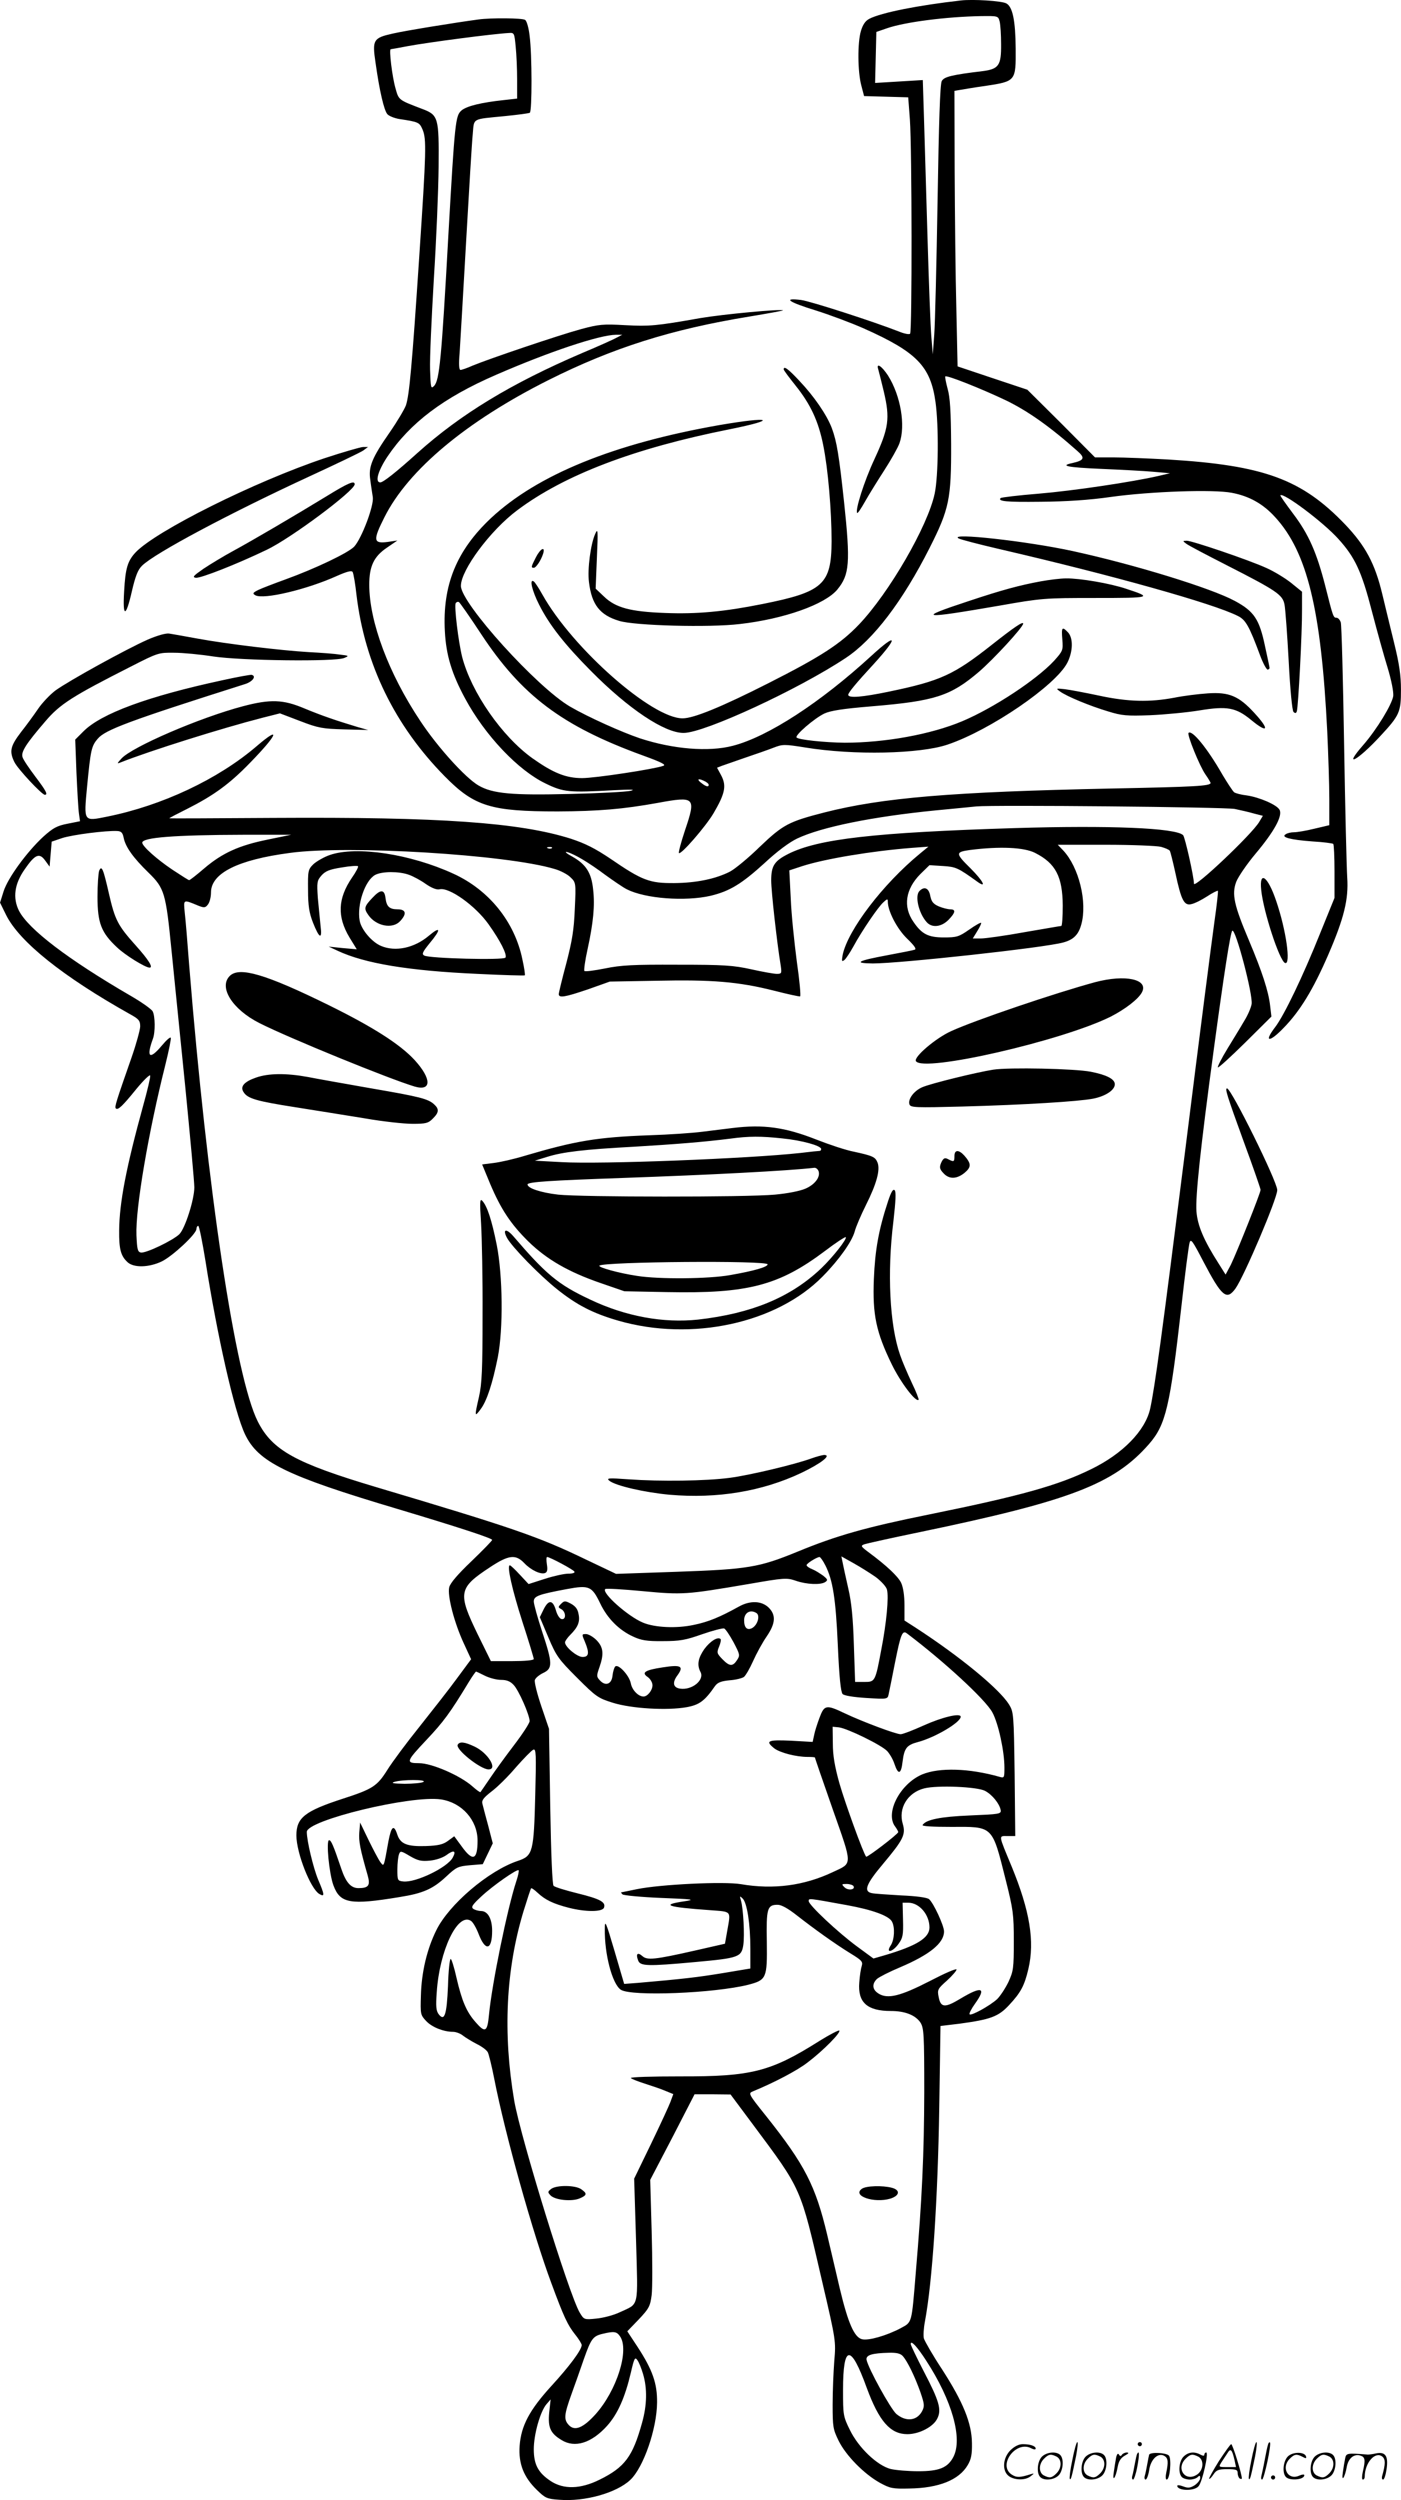 <svg version="1.0" xmlns="http://www.w3.org/2000/svg"
  viewBox="0 0 672.744 1200.509"
 preserveAspectRatio="xMidYMid meet">
<g transform="translate(0.317,1200.636) scale(0.1,-0.1)"
fill="#000000" stroke="none">
<path d="M4610 12004 c-203 -23 -381 -58 -439 -88 -19 -10 -31 -28 -40 -58
-17 -55 -16 -198 2 -263 l13 -50 106 -3 106 -3 8 -107 c10 -140 11 -1018 1
-1028 -4 -5 -29 0 -55 11 -126 49 -423 145 -469 151 -90 11 -60 -10 70 -50 67
-21 171 -60 230 -86 256 -114 322 -182 346 -354 16 -113 14 -357 -4 -440 -33
-156 -219 -477 -364 -629 -89 -93 -183 -154 -436 -282 -221 -112 -357 -168
-410 -168 -147 -1 -530 337 -674 595 -18 32 -36 60 -42 63 -21 13 -7 -46 26
-111 49 -98 123 -192 250 -320 180 -182 354 -298 445 -297 99 0 551 209 778
360 133 88 273 272 403 529 94 186 104 235 103 499 -1 157 -5 224 -17 265 -8
30 -13 57 -11 59 7 7 171 -58 291 -115 103 -50 208 -123 343 -243 38 -33 34
-45 -23 -58 -63 -13 -27 -21 136 -28 94 -4 208 -10 252 -14 l80 -7 -55 -13
c-127 -29 -407 -71 -574 -85 -98 -8 -181 -18 -184 -21 -16 -16 27 -20 191 -18
123 1 233 8 337 23 194 27 495 37 582 20 84 -16 150 -53 208 -117 154 -168
221 -444 250 -1028 5 -110 10 -257 10 -326 l0 -125 -72 -17 c-40 -10 -84 -17
-98 -17 -14 0 -32 -4 -40 -10 -23 -14 22 -26 129 -34 52 -3 97 -9 100 -12 3
-3 6 -62 6 -132 l0 -127 -69 -170 c-82 -205 -173 -395 -217 -452 -55 -72 -27
-74 42 -2 79 81 142 185 214 351 76 176 98 266 91 371 -3 45 -10 334 -15 642
-5 308 -12 570 -16 583 -4 12 -13 22 -20 22 -16 0 -17 4 -55 155 -41 159 -79
246 -154 345 -35 47 -63 86 -61 88 14 15 206 -129 278 -209 80 -88 112 -156
161 -346 24 -92 58 -215 76 -273 19 -63 29 -117 27 -136 -7 -42 -79 -160 -144
-235 -100 -114 -29 -77 82 43 93 100 99 115 99 223 0 68 -8 124 -33 225 -18
74 -44 180 -57 235 -35 146 -81 231 -178 333 -209 218 -390 284 -851 312 -93
5 -210 10 -260 10 l-90 0 -162 163 -163 162 -168 56 -167 56 -6 279 c-4 153
-7 451 -8 661 l-1 383 23 4 c12 2 69 12 127 20 145 22 145 23 144 179 -1 136
-15 201 -45 217 -21 12 -161 21 -219 14z m187 -101 c4 -16 7 -65 7 -109 1
-101 -11 -119 -87 -129 -149 -18 -187 -27 -198 -48 -8 -14 -14 -199 -20 -571
-5 -303 -12 -594 -16 -646 l-7 -95 -7 85 c-4 47 -12 256 -18 465 -6 209 -14
467 -17 574 l-6 193 -114 -7 -115 -7 3 123 3 122 52 18 c88 30 285 55 450 58
82 1 83 1 90 -26z M2295 11913 c-118 -16 -352 -54 -413 -68 -93 -21 -98 -30
-82 -139 19 -136 41 -230 57 -248 8 -9 34 -19 56 -23 94 -14 98 -16 113 -51
19 -46 18 -100 -16 -610 -35 -530 -48 -667 -64 -714 -7 -19 -42 -78 -78 -130
-85 -122 -103 -166 -93 -228 3 -26 9 -63 12 -83 6 -41 -53 -197 -89 -237 -28
-30 -185 -105 -328 -157 -58 -21 -118 -44 -134 -52 -26 -13 -27 -17 -13 -25
39 -22 249 28 392 93 48 21 70 27 75 19 4 -6 13 -57 19 -113 40 -331 184 -626
425 -870 141 -143 220 -167 541 -167 196 1 314 11 480 41 180 33 185 28 131
-132 -19 -57 -32 -106 -29 -109 10 -9 128 127 166 191 55 94 63 131 38 180
l-21 39 23 9 c12 4 63 22 112 39 50 17 111 38 136 48 44 17 52 17 153 1 231
-38 551 -31 683 14 205 69 519 284 575 393 27 53 29 117 4 145 -29 31 -33 26
-28 -33 4 -52 3 -55 -39 -102 -84 -91 -290 -227 -442 -291 -150 -63 -370 -103
-564 -103 -96 1 -221 14 -231 25 -10 10 85 92 133 115 30 14 87 23 230 35 302
25 377 50 512 165 71 61 213 215 213 232 0 12 -43 -17 -147 -99 -186 -147
-248 -176 -499 -228 -125 -26 -194 -32 -194 -15 0 10 33 51 128 154 114 126
106 146 -15 35 -247 -227 -500 -391 -668 -434 -116 -30 -286 -16 -445 36 -89
30 -251 103 -335 152 -159 92 -525 497 -525 580 0 76 141 266 269 362 227 171
564 299 1021 390 239 48 199 63 -50 20 -506 -89 -872 -238 -1095 -446 -166
-156 -234 -322 -222 -544 6 -115 33 -204 98 -324 95 -176 254 -344 386 -407
86 -42 114 -44 328 -32 81 4 107 4 80 -3 -22 -5 -152 -12 -290 -15 -279 -7
-373 1 -441 41 -63 37 -196 184 -278 308 -153 229 -246 478 -246 656 0 88 22
135 84 177 l51 35 -47 -7 c-69 -9 -71 8 -15 119 114 227 393 460 787 658 311
156 591 244 963 305 92 15 166 29 164 30 -8 8 -291 -19 -397 -37 -214 -38
-244 -40 -362 -34 -106 6 -125 4 -211 -19 -107 -29 -446 -144 -520 -175 -27
-12 -53 -21 -59 -21 -7 0 -9 27 -4 83 3 45 17 285 31 532 14 248 28 480 32
518 7 78 -7 70 156 86 60 6 113 13 118 16 11 8 11 278 -1 369 -4 38 -14 73
-22 77 -13 9 -165 10 -223 2z m178 -130 c4 -38 7 -109 7 -159 l0 -91 -62 -7
c-112 -12 -180 -29 -205 -50 -29 -25 -32 -51 -63 -596 -33 -598 -43 -701 -69
-727 -15 -15 -16 -10 -19 78 -2 52 7 247 18 434 12 187 22 430 23 540 2 237
-1 249 -78 278 -115 44 -113 42 -129 99 -16 56 -32 188 -23 188 3 0 40 7 83
15 97 18 408 59 485 63 25 2 26 -1 32 -65z m487 -1397 c-14 -8 -89 -42 -168
-75 -341 -146 -584 -294 -791 -480 -102 -92 -164 -141 -178 -141 -27 0 -11 55
33 122 110 164 270 285 524 395 255 111 495 191 575 192 l30 0 -25 -13z m-653
-1424 c195 -296 389 -442 776 -583 91 -33 114 -45 99 -50 -44 -16 -328 -59
-390 -59 -78 0 -139 25 -238 95 -147 105 -294 317 -338 487 -18 72 -39 245
-31 258 4 6 11 8 16 5 5 -4 53 -72 106 -153z m1093 -724 c0 -12 -12 -9 -32 6
-26 19 -22 27 7 14 14 -6 25 -15 25 -20z M4214 10233 c3 -10 15 -58 27 -108
30 -128 24 -174 -45 -323 -50 -107 -94 -247 -83 -259 3 -2 19 22 37 54 18 32
60 100 93 151 33 51 66 110 73 130 30 85 6 228 -55 325 -30 46 -58 64 -47 30z
M3760 10233 c0 -5 26 -39 57 -78 72 -90 110 -171 133 -287 23 -114 40 -312 40
-461 -1 -207 -41 -243 -332 -301 -184 -37 -315 -49 -467 -43 -167 6 -238 25
-294 79 l-40 38 6 147 c6 134 5 145 -8 116 -22 -49 -38 -169 -30 -232 13 -108
52 -158 145 -186 74 -23 433 -33 580 -15 211 24 409 94 468 166 58 71 63 127
32 419 -24 223 -35 292 -59 356 -24 63 -84 151 -155 226 -54 58 -76 74 -76 56z
M1555 9806 c-337 -113 -809 -349 -907 -452 -39 -42 -49 -77 -55 -186 -8 -128
8 -129 37 -1 17 73 29 104 49 123 59 59 421 252 802 428 130 60 247 116 260
125 l23 17 -24 0 c-14 -1 -97 -25 -185 -54z M1564 9623 c-154 -94 -355 -212
-449 -263 -44 -24 -107 -62 -140 -84 -49 -34 -56 -41 -38 -44 23 -3 194 64
340 134 116 55 423 284 423 315 0 20 -32 6 -136 -58z M4600 9421 c8 -5 96 -28
195 -51 540 -125 1029 -262 1145 -321 38 -18 55 -48 107 -188 15 -41 33 -73
38 -70 6 2 9 6 8 9 0 3 -10 50 -22 105 -27 128 -52 166 -145 216 -113 61 -479
174 -777 239 -220 48 -600 90 -549 61z M5694 9395 c10 -8 96 -53 190 -101 243
-124 272 -143 281 -191 4 -21 13 -143 20 -271 7 -140 17 -238 23 -244 8 -8 13
-7 16 3 7 19 26 384 25 489 l0 85 -53 43 c-29 23 -82 55 -118 71 -83 38 -357
131 -383 131 -20 -1 -20 -1 -1 -15z M2570 9330 c-23 -45 -24 -50 -10 -50 11 0
35 36 45 68 11 37 -13 25 -35 -18z M4995 9215 c-102 -19 -182 -40 -350 -96
-252 -83 -226 -86 150 -21 204 36 217 37 462 37 270 0 276 2 148 44 -77 26
-223 51 -289 50 -28 0 -82 -7 -121 -14z M706 8935 c-102 -45 -383 -200 -444
-245 -26 -20 -63 -59 -82 -87 -19 -28 -56 -79 -83 -113 -51 -67 -56 -92 -31
-143 16 -33 132 -157 146 -157 16 0 7 18 -46 88 -30 40 -58 81 -61 93 -8 25
17 64 109 171 71 84 132 122 412 264 129 66 133 67 207 66 41 0 126 -8 189
-18 133 -20 585 -26 628 -7 24 10 23 11 -20 16 -25 4 -92 9 -150 12 -134 8
-393 39 -535 65 -60 11 -121 22 -135 24 -15 3 -58 -9 -104 -29z M1065 8740
c-357 -77 -584 -160 -669 -247 l-38 -38 6 -160 c4 -88 9 -176 12 -196 l5 -36
-60 -12 c-51 -10 -69 -20 -116 -62 -79 -73 -171 -199 -191 -263 l-17 -54 29
-59 c64 -129 273 -296 596 -477 42 -23 48 -31 48 -59 -1 -18 -19 -84 -41 -147
-74 -212 -83 -239 -76 -246 10 -10 32 11 100 95 34 41 63 69 65 63 2 -7 -13
-70 -33 -142 -82 -298 -115 -468 -116 -602 -1 -91 8 -123 41 -153 30 -27 102
-25 163 4 52 25 167 132 167 156 0 8 4 15 9 15 4 0 20 -78 35 -172 57 -361
138 -720 189 -828 63 -134 197 -200 735 -360 297 -89 452 -140 452 -148 0 -4
-45 -50 -99 -102 -66 -63 -102 -105 -107 -125 -10 -40 24 -171 70 -270 l35
-76 -68 -92 c-37 -51 -119 -155 -180 -232 -62 -77 -131 -170 -154 -207 -49
-78 -70 -92 -212 -138 -185 -60 -225 -92 -225 -177 0 -83 67 -255 110 -281 27
-16 26 -5 -6 70 -23 56 -54 185 -54 228 0 56 500 177 644 156 101 -15 176
-100 176 -198 0 -93 -23 -102 -76 -28 l-36 49 -30 -22 c-23 -17 -46 -23 -106
-25 -90 -3 -122 10 -137 54 -17 52 -29 42 -43 -31 -23 -128 -21 -123 -39 -100
-8 11 -33 58 -56 105 l-41 85 -4 -48 c-3 -43 4 -79 40 -205 14 -49 5 -62 -44
-62 -36 0 -60 27 -82 92 -39 115 -49 138 -59 138 -15 0 0 -161 21 -217 32 -87
81 -95 317 -56 114 18 161 39 226 100 47 44 56 48 113 53 l61 5 24 50 24 50
-22 85 c-13 47 -25 94 -28 106 -4 16 7 29 44 58 27 20 80 72 117 116 38 43 76
82 84 85 13 5 14 -21 9 -217 -7 -275 -11 -293 -83 -317 -141 -47 -331 -209
-392 -333 -45 -91 -71 -201 -74 -312 -3 -92 -2 -95 25 -124 28 -30 84 -52 129
-52 14 0 36 -8 49 -19 13 -10 43 -28 66 -40 23 -11 47 -29 52 -39 5 -9 19 -66
31 -127 52 -267 186 -745 274 -981 60 -163 79 -203 115 -248 17 -21 31 -44 31
-50 0 -23 -58 -101 -145 -196 -106 -116 -146 -192 -153 -288 -6 -85 19 -150
83 -212 40 -39 48 -43 108 -47 122 -10 274 33 340 95 64 60 128 246 129 372 1
92 -22 157 -93 266 l-50 76 55 57 c49 52 55 63 62 117 4 32 4 170 0 306 l-7
247 107 205 106 206 86 0 87 -1 105 -141 c239 -321 229 -300 335 -758 66 -283
66 -286 58 -380 -4 -52 -8 -147 -8 -210 0 -107 2 -119 29 -174 35 -71 122
-159 197 -201 49 -27 62 -30 141 -28 143 2 240 41 282 113 16 27 21 51 20 105
-1 96 -42 197 -144 355 -45 68 -83 135 -87 148 -3 13 -1 49 5 80 36 190 62
586 69 1028 l6 392 91 11 c149 20 187 34 238 89 56 60 74 93 93 174 31 133 7
279 -80 491 -65 157 -64 147 -20 147 l37 0 -3 297 c-4 290 -5 299 -27 335 -47
75 -235 230 -449 369 l-53 34 0 73 c0 47 -6 86 -16 108 -15 31 -70 83 -158
148 -36 27 -37 30 -19 37 12 4 133 31 269 59 721 150 930 230 1098 422 81 93
101 178 156 663 17 154 35 291 39 304 6 21 14 10 65 -88 90 -172 113 -191 156
-131 42 60 200 431 200 472 0 41 -221 488 -241 488 -11 0 -2 -30 82 -261 44
-119 79 -221 79 -226 0 -15 -116 -305 -143 -360 l-25 -47 -34 54 c-71 111
-101 182 -106 250 -5 74 19 301 83 775 48 356 80 564 89 572 15 15 100 -307
93 -352 -3 -17 -18 -53 -35 -80 -16 -28 -53 -88 -81 -134 -28 -46 -49 -87 -46
-90 3 -3 62 51 131 119 l126 125 -6 51 c-8 71 -38 163 -102 315 -72 170 -83
222 -61 281 10 25 51 85 92 134 90 107 132 183 116 212 -13 24 -96 60 -158 69
-26 3 -53 10 -60 15 -7 6 -32 44 -57 86 -72 126 -146 216 -162 199 -8 -8 53
-159 81 -199 14 -20 25 -39 25 -41 0 -15 -76 -19 -479 -27 -765 -16 -1097 -44
-1376 -115 -171 -44 -198 -58 -310 -165 -55 -54 -120 -107 -143 -119 -69 -35
-160 -54 -267 -55 -119 -1 -154 12 -307 117 -73 49 -120 73 -190 96 -246 78
-628 105 -1426 100 -276 -2 -502 -3 -502 -2 0 2 37 21 83 44 129 65 205 120
303 221 134 137 153 184 34 82 -185 -159 -455 -286 -719 -339 -114 -23 -112
-26 -96 144 17 177 21 195 51 230 36 43 151 86 709 263 36 12 54 38 30 44 -5
1 -68 -10 -140 -26z m4861 -618 c27 -6 69 -15 92 -22 l43 -11 -18 -30 c-36
-60 -313 -322 -313 -296 0 33 -43 224 -52 233 -34 35 -357 48 -808 34 -675
-21 -945 -52 -1088 -124 -67 -34 -82 -57 -82 -128 0 -49 27 -295 46 -410 5
-35 4 -38 -19 -38 -14 0 -69 10 -123 22 -87 19 -129 22 -354 22 -212 1 -271
-2 -348 -18 -51 -10 -96 -16 -99 -12 -3 3 3 50 15 103 28 129 36 211 27 288
-8 80 -34 121 -100 158 -28 15 -39 25 -25 22 36 -10 105 -51 185 -111 39 -28
84 -59 102 -68 89 -45 280 -59 402 -31 92 22 149 57 259 157 60 56 119 100
157 118 116 55 361 105 665 135 85 8 173 17 195 19 82 8 1192 -3 1241 -12z
m-5335 -140 c9 -43 45 -94 119 -166 77 -75 83 -98 110 -369 12 -117 41 -411
66 -655 24 -243 44 -462 44 -487 0 -57 -43 -194 -71 -224 -28 -29 -162 -94
-186 -89 -15 3 -18 15 -21 83 -5 128 57 493 139 819 16 65 28 123 26 129 -2 6
-21 -11 -42 -36 -60 -72 -77 -59 -44 31 12 32 11 109 -1 132 -6 11 -54 45
-108 76 -299 174 -488 318 -534 407 -31 62 -22 129 28 200 49 71 70 80 98 41
l21 -29 5 60 5 60 50 17 c48 16 213 37 265 34 19 -1 26 -8 31 -34z m692 -7
c-138 -28 -218 -64 -305 -138 -36 -31 -69 -57 -73 -57 -3 0 -39 23 -80 50 -76
51 -145 113 -145 130 0 25 153 37 485 38 l230 0 -112 -23z m4289 -35 c21 -6
40 -14 42 -19 3 -4 15 -52 27 -107 28 -131 42 -158 77 -149 15 3 49 20 75 37
26 17 50 29 52 27 2 -2 -5 -67 -16 -144 -11 -77 -74 -566 -139 -1087 -116
-920 -147 -1147 -170 -1255 -23 -106 -132 -218 -285 -292 -157 -77 -335 -127
-773 -216 -307 -62 -448 -102 -637 -180 -183 -75 -236 -84 -578 -96 l-292 -10
-145 69 c-228 110 -347 151 -1005 347 -389 116 -500 177 -570 315 -108 213
-243 1114 -330 2195 -8 105 -17 216 -21 249 -6 65 -9 64 64 34 30 -12 35 -11
48 6 8 11 14 36 14 57 0 92 128 157 380 190 279 38 1039 -8 1269 -77 29 -8 65
-27 78 -41 25 -24 26 -26 20 -151 -4 -101 -13 -154 -41 -262 -20 -74 -36 -141
-36 -147 0 -20 29 -15 141 23 l104 37 225 4 c265 6 394 -5 561 -47 67 -17 125
-30 128 -28 4 2 -3 77 -16 168 -12 91 -26 226 -29 301 l-7 136 64 21 c106 34
331 72 524 87 l80 6 -40 -33 c-179 -147 -348 -369 -372 -488 -5 -30 -4 -33 9
-23 8 7 27 36 43 65 39 72 118 189 144 212 18 17 21 17 21 3 0 -46 45 -132 93
-178 35 -34 46 -50 36 -53 -8 -3 -66 -14 -129 -26 -146 -27 -168 -39 -72 -40
130 0 829 76 915 101 49 13 73 38 86 86 30 107 -11 275 -87 356 l-26 27 230 0
c126 0 246 -5 266 -10z m-2925 -6 c-3 -3 -12 -4 -19 -1 -8 3 -5 6 6 6 11 1 17
-2 13 -5z m2320 -23 c99 -50 132 -114 133 -253 0 -54 -3 -98 -7 -98 -5 0 -84
-14 -178 -30 -93 -17 -187 -30 -208 -30 l-39 0 22 36 c12 19 20 37 18 39 -2 3
-28 -12 -58 -33 -49 -34 -59 -37 -121 -37 -75 0 -106 16 -146 75 -51 73 -38
157 33 229 l44 43 64 -4 c63 -4 72 -8 164 -74 49 -36 32 0 -31 63 -73 72 -73
78 -2 88 142 18 259 13 312 -14z m-2453 -3410 c32 -34 79 -56 100 -48 11 4 13
16 9 41 -3 20 -3 36 1 36 13 0 125 -60 131 -70 4 -6 -8 -10 -29 -10 -19 0 -70
-11 -113 -25 l-78 -25 -42 45 c-23 25 -44 45 -48 45 -15 0 10 -114 61 -273 30
-92 54 -172 54 -177 0 -6 -43 -10 -103 -10 l-103 0 -63 128 c-97 200 -93 223
59 323 89 59 123 63 164 20z m1446 -11 c36 -71 50 -159 60 -385 7 -155 14
-223 23 -233 8 -8 52 -15 115 -19 100 -6 101 -6 106 18 3 13 17 83 31 154 27
135 35 155 57 138 180 -136 377 -318 410 -379 29 -53 58 -187 58 -266 0 -47
-1 -50 -22 -44 -147 42 -291 46 -373 12 -106 -45 -179 -185 -130 -250 8 -11
15 -23 15 -27 0 -9 -149 -123 -154 -118 -13 14 -101 257 -128 351 -23 82 -32
135 -32 193 l-1 80 30 -3 c41 -5 205 -85 232 -114 12 -13 28 -40 35 -62 18
-54 32 -50 39 12 8 64 20 79 72 93 84 22 207 95 207 122 0 19 -87 -1 -178 -42
-51 -23 -100 -42 -110 -42 -21 -1 -186 61 -270 101 -88 42 -97 40 -120 -22
-11 -29 -23 -67 -26 -84 l-7 -32 -105 6 c-111 5 -124 -1 -79 -37 28 -21 105
-41 160 -41 19 0 35 -1 35 -3 0 -2 38 -113 85 -247 97 -276 97 -258 1 -303
-137 -65 -285 -85 -441 -58 -83 14 -387 -1 -500 -24 -38 -8 -72 -15 -75 -15
-2 0 0 -4 6 -10 5 -5 88 -13 184 -17 155 -6 168 -8 115 -16 -118 -17 -88 -28
123 -43 104 -8 98 -1 81 -99 l-11 -62 -145 -33 c-194 -44 -229 -47 -252 -26
-23 20 -32 10 -20 -21 10 -28 44 -29 274 -8 209 19 222 24 231 81 7 48 0 175
-11 214 -7 23 -6 24 8 10 21 -20 37 -123 37 -240 l0 -96 -132 -22 c-120 -20
-200 -29 -408 -47 l-66 -5 -46 157 c-42 143 -47 153 -47 108 -2 -122 36 -266
77 -293 51 -33 448 -17 612 24 88 23 91 32 89 205 -3 162 2 179 52 179 18 0
49 -17 91 -50 87 -68 185 -138 258 -183 54 -33 61 -40 55 -60 -4 -12 -10 -48
-12 -80 -8 -96 38 -137 152 -137 68 0 118 -20 142 -56 16 -26 18 -54 18 -334
-1 -296 -10 -509 -41 -870 -20 -244 -17 -233 -72 -263 -68 -36 -155 -61 -186
-53 -37 9 -67 78 -106 241 -17 72 -44 189 -61 260 -56 236 -107 336 -293 570
-85 106 -87 110 -64 119 104 43 213 100 263 139 73 55 161 144 152 153 -3 3
-46 -19 -94 -49 -236 -149 -327 -172 -670 -171 -133 0 -240 -3 -237 -8 3 -4
33 -16 68 -27 34 -11 79 -26 99 -35 l37 -15 -14 -38 c-8 -21 -50 -112 -94
-203 l-80 -165 9 -295 c9 -334 17 -302 -79 -347 -29 -14 -80 -27 -112 -30 -58
-6 -59 -5 -79 28 -50 82 -285 843 -315 1019 -55 324 -40 630 45 910 18 58 34
107 36 109 2 3 16 -7 31 -21 36 -34 75 -53 149 -72 81 -21 162 -21 170 0 10
27 -18 42 -127 69 -57 14 -109 30 -115 36 -6 6 -12 147 -16 382 l-6 372 -37
109 c-20 59 -34 116 -31 125 3 10 21 25 40 34 46 22 46 45 -5 199 -22 67 -40
132 -40 144 0 26 20 34 159 60 107 20 120 14 160 -69 35 -73 91 -129 160 -160
37 -17 65 -22 141 -21 81 0 109 5 188 33 52 18 99 30 106 28 7 -3 27 -33 45
-66 31 -59 32 -63 17 -86 -21 -32 -36 -31 -71 5 -26 27 -27 31 -15 60 7 17 10
33 7 36 -13 13 -50 -10 -78 -48 -30 -43 -36 -76 -19 -109 22 -39 -40 -90 -98
-81 -33 5 -38 29 -12 64 32 44 17 52 -71 38 -86 -13 -104 -25 -71 -47 12 -9
22 -26 22 -39 0 -24 -24 -54 -43 -54 -25 0 -55 31 -61 63 -7 38 -61 96 -75 81
-5 -5 -11 -25 -13 -44 -4 -41 -34 -52 -61 -22 -16 17 -16 22 -2 62 23 65 19
97 -14 131 -16 16 -39 29 -50 29 -21 0 -21 -1 -6 -36 23 -55 20 -74 -11 -74
-26 0 -84 48 -84 70 0 6 11 22 25 36 37 37 48 63 40 100 -4 24 -15 38 -37 50
-28 15 -32 14 -47 -1 -15 -15 -15 -17 2 -26 22 -13 23 -52 0 -47 -9 2 -21 20
-27 43 -15 50 -35 51 -59 3 l-18 -37 41 -97 c38 -90 49 -105 138 -194 91 -91
101 -98 172 -120 89 -28 261 -38 355 -21 60 11 86 30 135 101 12 17 29 24 70
28 30 2 61 10 69 16 8 6 28 40 44 76 16 36 45 89 65 118 43 63 46 103 10 139
-34 33 -89 35 -143 5 -90 -50 -147 -74 -217 -88 -82 -18 -187 -13 -244 11 -72
30 -199 143 -181 161 3 4 84 -1 180 -10 193 -18 207 -17 507 34 173 30 184 31
228 16 52 -18 120 -21 142 -6 13 9 11 13 -10 30 -14 10 -37 25 -52 31 -16 6
-28 15 -28 20 0 8 48 38 62 39 4 0 17 -18 28 -40z m243 -57 c26 -20 50 -46 53
-60 9 -35 -2 -158 -27 -286 -29 -156 -30 -157 -82 -157 l-44 0 -6 178 c-4 129
-11 203 -27 272 -12 52 -24 108 -27 124 l-6 29 59 -33 c32 -18 80 -48 107 -67z
m-574 -172 c19 -12 6 -57 -20 -72 -24 -13 -39 1 -39 37 0 36 29 54 59 35z
m-1304 -301 c22 -11 56 -20 78 -20 27 0 44 -7 60 -24 25 -26 77 -145 77 -174
0 -10 -34 -62 -76 -117 -42 -55 -94 -127 -116 -160 -23 -33 -42 -62 -44 -64
-2 -2 -19 10 -39 28 -59 52 -195 111 -256 111 -65 0 -62 8 34 110 84 89 115
131 207 283 16 26 31 47 33 47 1 0 20 -9 42 -20z m-295 -510 c-8 -5 -49 -9
-90 -9 -53 1 -68 3 -50 9 38 12 159 12 140 0z m2697 -43 c34 -18 69 -61 75
-92 3 -19 -5 -20 -147 -26 -143 -6 -212 -20 -228 -46 -4 -6 50 -9 136 -9 204
1 197 9 263 -254 36 -143 39 -166 39 -295 0 -130 -2 -144 -26 -196 -15 -31
-39 -67 -54 -82 -35 -32 -124 -81 -132 -73 -4 3 8 26 25 50 57 79 34 87 -68
26 -76 -46 -96 -45 -106 8 -7 34 -4 39 40 78 25 23 46 47 46 53 0 7 -57 -18
-128 -55 -142 -73 -203 -88 -247 -60 -30 19 -32 46 -7 70 10 9 59 34 109 55
144 61 213 117 213 173 0 28 -51 138 -72 155 -9 8 -62 15 -134 18 -65 4 -129
8 -141 11 -41 8 -27 44 53 139 98 117 111 142 96 193 -23 75 23 151 103 171
63 16 254 8 292 -12z m-2666 -335 c30 3 62 14 80 27 35 26 48 21 30 -12 -25
-48 -179 -122 -238 -115 -27 3 -28 5 -28 58 0 30 4 63 8 73 6 17 10 16 52 -9
38 -22 54 -26 96 -22z m415 -99 c-43 -131 -117 -493 -131 -640 -8 -85 -18 -90
-65 -36 -43 49 -65 100 -91 212 -11 50 -24 91 -28 91 -5 0 -11 -59 -13 -131
-6 -139 -17 -171 -45 -134 -12 16 -14 38 -9 105 13 200 100 384 164 343 9 -5
26 -34 37 -63 33 -86 65 -78 65 15 0 58 -21 95 -53 95 -12 0 -29 5 -37 10 -12
9 -6 19 37 59 55 52 173 134 180 127 3 -3 -2 -26 -11 -53z m1619 -23 c11 -18
-26 -23 -43 -6 -15 15 -14 16 10 16 15 0 30 -5 33 -10z m-30 -92 c121 -22 201
-51 215 -79 15 -27 12 -87 -6 -114 -26 -40 9 -33 38 8 20 28 23 42 21 115 l-2
82 27 0 c53 0 102 -57 102 -119 0 -50 -61 -88 -217 -134 l-52 -15 -79 58 c-91
67 -232 199 -232 218 0 14 -2 14 185 -20z m-1091 -2070 c46 -66 -15 -260 -118
-375 -58 -64 -98 -81 -126 -53 -27 27 -25 50 11 150 17 47 44 123 60 170 34
96 43 109 90 120 55 13 67 11 83 -12z m1471 -118 c124 -191 175 -373 130 -461
-27 -52 -68 -69 -168 -69 -49 0 -109 5 -134 11 -64 17 -153 101 -195 187 -32
65 -33 71 -33 192 0 220 37 223 114 10 59 -160 113 -222 195 -222 57 0 126 36
144 76 21 42 8 85 -64 223 -35 68 -64 128 -64 134 0 21 32 -14 75 -81z m-113
23 c23 -26 58 -99 84 -172 20 -58 21 -68 9 -92 -25 -47 -77 -53 -124 -14 -28
25 -135 219 -143 260 -4 23 26 32 108 34 37 1 55 -4 66 -16z m-1247 -87 c20
-68 19 -148 -5 -233 -45 -163 -83 -214 -205 -274 -91 -45 -172 -47 -234 -6
-60 40 -81 79 -81 153 0 71 31 181 61 216 l20 23 -7 -63 c-7 -72 6 -100 59
-132 64 -40 144 -15 219 68 51 57 86 136 114 255 16 70 20 77 31 61 8 -10 20
-41 28 -68z M473 7825 c-4 -11 -8 -67 -8 -125 0 -126 18 -172 94 -243 40 -38
136 -97 156 -97 19 0 -5 38 -66 106 -87 97 -100 123 -129 249 -27 119 -35 139
-47 110z M1581 7901 c-29 -10 -65 -31 -80 -45 -25 -25 -26 -32 -25 -124 0 -75
6 -110 23 -154 31 -79 46 -86 37 -17 -3 30 -9 90 -13 134 -5 75 -4 83 18 108
19 21 39 29 97 38 40 7 75 9 78 6 3 -3 -10 -28 -29 -55 -68 -100 -72 -187 -12
-287 l35 -57 -68 6 -67 7 43 -20 c130 -61 340 -96 671 -111 123 -6 225 -9 228
-7 2 3 -3 38 -12 78 -37 179 -160 332 -331 410 -207 95 -465 134 -593 90z
m379 -95 c20 -7 56 -26 81 -44 29 -20 53 -29 66 -26 46 12 173 -79 236 -168
57 -80 90 -146 81 -160 -8 -13 -365 -4 -390 10 -13 7 -8 17 25 58 57 68 55 86
-3 37 -70 -59 -160 -78 -229 -49 -44 18 -95 78 -103 121 -14 76 25 193 74 220
33 18 115 18 162 1z M1785 7695 c-39 -41 -42 -51 -19 -83 37 -53 116 -68 152
-29 33 35 29 57 -12 57 -39 0 -53 13 -58 54 -5 43 -24 43 -63 1z M1100 7320
c-54 -54 12 -160 142 -226 142 -72 625 -269 746 -305 82 -24 82 37 0 127 -70
76 -200 159 -413 264 -303 149 -429 186 -475 140z M5255 7290 c-192 -52 -575
-182 -691 -235 -75 -34 -181 -125 -169 -144 34 -56 704 98 936 214 70 36 132
84 149 116 34 63 -79 88 -225 49z M4766 6870 c-82 -13 -298 -66 -340 -84 -40
-17 -71 -58 -62 -83 6 -15 29 -16 254 -10 294 8 557 24 629 38 59 12 103 41
103 69 0 25 -39 45 -115 60 -77 15 -392 22 -469 10z M1226 6832 c-57 -20 -77
-43 -60 -69 19 -32 63 -44 247 -73 100 -16 252 -40 337 -54 85 -15 187 -26
228 -26 64 0 76 3 97 25 30 29 31 46 7 68 -29 27 -68 37 -301 77 -124 22 -262
46 -306 55 -105 19 -189 18 -249 -3z M3515 6590 c-33 -4 -98 -12 -145 -18 -47
-6 -161 -14 -255 -17 -251 -9 -356 -27 -600 -99 -49 -15 -115 -30 -147 -34
l-56 -7 38 -92 c52 -123 99 -194 184 -278 88 -86 192 -146 345 -199 l116 -40
203 -4 c390 -8 539 31 761 198 51 39 96 68 99 66 8 -8 -64 -99 -120 -152 -146
-138 -333 -215 -589 -244 -165 -18 -348 15 -518 96 -154 72 -212 121 -369 304
-34 39 -53 35 -31 -7 23 -43 155 -179 243 -249 93 -74 170 -114 291 -149 353
-102 762 -13 983 213 78 79 140 167 153 215 6 23 31 81 55 129 50 100 68 166
55 201 -11 28 -22 33 -113 53 -38 7 -119 34 -180 58 -152 60 -255 74 -403 56z
m238 -50 c93 -9 187 -35 187 -51 0 -5 -3 -9 -7 -9 -5 0 -46 -4 -93 -10 -247
-27 -960 -55 -1145 -44 l-130 7 58 18 c76 24 178 36 417 49 189 11 340 23 465
39 86 12 148 12 248 1z m174 -156 c11 -28 -16 -65 -62 -85 -27 -12 -85 -23
-147 -29 -139 -13 -931 -12 -1041 0 -85 10 -147 31 -147 49 0 12 111 19 455
31 424 15 793 34 923 49 7 0 15 -6 19 -15z m-244 -449 c-2 -13 -65 -31 -178
-51 -105 -19 -344 -21 -450 -4 -87 13 -187 41 -180 49 20 19 812 26 808 6z
M4580 6455 c0 -28 -3 -29 -30 -15 -15 8 -21 6 -30 -9 -14 -28 -13 -38 10 -61
27 -27 62 -25 99 5 33 28 32 44 -2 83 -27 29 -47 28 -47 -3z M4261 6238 c-45
-137 -62 -232 -68 -373 -7 -171 11 -256 86 -410 43 -88 116 -184 129 -170 2 2
-12 39 -33 82 -20 43 -46 103 -56 133 -50 142 -63 395 -32 643 11 97 13 141 6
148 -8 8 -17 -8 -32 -53z M2307 6130 c4 -69 8 -267 7 -440 0 -258 -3 -328 -17
-390 -22 -97 -22 -100 8 -60 30 40 57 124 82 248 27 137 24 395 -5 541 -24
120 -46 186 -69 211 -12 13 -13 -3 -6 -110z M3895 5004 c-78 -29 -301 -82
-395 -94 -113 -15 -332 -18 -485 -7 -97 7 -108 6 -92 -7 30 -24 169 -56 289
-67 229 -20 445 16 633 105 94 45 147 86 109 86 -10 -1 -37 -8 -59 -16z M4412
7728 c-23 -23 -4 -107 35 -150 25 -28 70 -23 104 11 34 35 37 51 9 51 -11 0
-36 6 -55 14 -27 12 -35 22 -41 50 -7 38 -28 48 -52 24z M2644 1496 c-18 -14
-18 -16 -3 -32 22 -22 101 -30 139 -14 36 15 37 24 8 44 -28 20 -117 21 -144
2z M4135 1496 c-47 -34 59 -70 137 -47 45 14 49 41 8 52 -44 12 -125 10 -145
-5z M2195 3629 c-14 -21 109 -119 148 -119 45 0 -2 78 -66 109 -48 23 -73 26
-82 10z M5087 8686 c31 -23 144 -70 232 -96 64 -20 89 -22 200 -18 69 3 176
13 237 23 134 22 176 14 249 -46 81 -67 90 -47 15 34 -74 81 -121 101 -223 94
-45 -3 -118 -12 -162 -21 -117 -22 -221 -20 -360 10 -66 14 -140 28 -165 31
-43 5 -44 4 -23 -11z M1163 8615 c-208 -55 -532 -195 -583 -251 -22 -24 -22
-26 -5 -19 141 56 488 165 683 215 l83 21 97 -37 c88 -34 108 -37 212 -40
l115 -3 -50 14 c-106 32 -173 55 -255 89 -104 44 -164 46 -297 11z M6053 7733
c10 -102 88 -342 115 -351 28 -9 5 158 -43 298 -40 119 -82 149 -72 53z M5146
194 c-10 -47 -15 -88 -12 -91 5 -6 9 7 30 110 7 37 10 67 6 67 -4 0 -15 -39
-24 -86z M5460 270 c0 -5 5 -10 10 -10 6 0 10 5 10 10 0 6 -4 10 -10 10 -5 0
-10 -4 -10 -10z M6006 194 c-10 -47 -15 -88 -12 -91 5 -6 9 7 30 110 7 37 10
67 6 67 -4 0 -15 -39 -24 -86z M6086 269 c-3 -8 -10 -41 -16 -74 -6 -33 -14
-68 -16 -77 -3 -10 -1 -18 3 -18 10 0 46 171 38 178 -2 3 -7 -1 -9 -9z M4849
241 c-38 -38 -41 -101 -7 -125 29 -20 79 -20 104 0 18 14 18 15 1 10 -53 -17
-69 -17 -92 -2 -69 45 21 166 94 126 12 -6 21 -7 21 -1 0 12 -25 21 -62 21
-19 0 -39 -10 -59 -29z M5850 189 c-28 -45 -49 -83 -47 -85 2 -3 12 7 21 21
14 21 24 25 66 25 43 0 50 -3 50 -19 0 -11 5 -23 10 -26 6 -3 10 -3 10 1 0 20
-44 164 -51 164 -4 0 -30 -37 -59 -81z m75 4 l7 -33 -42 0 c-42 0 -42 0 -28
23 8 12 21 32 29 44 15 25 22 18 34 -34z M5000 210 c-22 -22 -27 -79 -8 -98
19 -19 66 -14 88 8 22 22 27 79 8 98 -19 19 -66 14 -88 -8z m71 0 c25 -14 25
-54 -1 -80 -23 -23 -33 -24 -61 -10 -25 14 -25 54 1 80 23 23 33 24 61 10z
M5210 210 c-22 -22 -27 -79 -8 -98 19 -19 66 -14 88 8 22 22 27 79 8 98 -19
19 -66 14 -88 -8z m71 0 c25 -14 25 -54 -1 -80 -23 -23 -33 -24 -61 -10 -25
14 -25 54 1 80 23 23 33 24 61 10z M5356 204 c-3 -16 -8 -47 -11 -69 -8 -51
10 -26 19 27 5 27 15 42 34 53 18 10 22 14 10 15 -9 0 -20 -5 -24 -11 -5 -8
-9 -8 -14 1 -5 8 -10 3 -14 -16z M5457 223 c-2 -4 -7 -26 -11 -48 -4 -22 -9
-48 -12 -57 -3 -10 -1 -18 4 -18 4 0 14 28 20 62 11 58 10 81 -1 61z M5515
220 c-1 -3 -5 -23 -9 -45 -4 -22 -9 -48 -12 -57 -3 -10 -1 -18 4 -18 5 0 13
20 17 45 7 53 44 87 74 68 17 -11 19 -28 8 -80 -4 -18 -3 -33 2 -33 16 0 24
99 11 115 -12 14 -87 18 -95 5z M5680 210 c-22 -22 -27 -79 -8 -98 7 -7 24
-12 38 -12 14 0 31 5 38 12 9 9 12 8 12 -5 0 -9 -12 -24 -26 -34 -21 -13 -32
-15 -55 -6 -16 6 -29 8 -29 3 0 -24 81 -27 102 -2 18 19 50 162 37 162 -5 0
-9 -5 -9 -10 0 -7 -6 -7 -19 0 -30 16 -59 12 -81 -10z m71 0 c29 -16 25 -65
-6 -86 -56 -37 -103 28 -55 76 23 23 33 24 61 10z M6181 211 c-23 -23 -28 -80
-9 -99 19 -19 88 -13 88 9 0 5 -11 4 -24 -2 -54 -25 -89 38 -46 81 23 23 33
24 62 9 16 -9 19 -8 16 3 -8 22 -64 22 -87 -1z M6310 210 c-22 -22 -27 -79 -8
-98 19 -19 66 -14 88 8 22 22 27 79 8 98 -19 19 -66 14 -88 -8z m71 0 c25 -14
25 -54 -1 -80 -23 -23 -33 -24 -61 -10 -25 14 -25 54 1 80 23 23 33 24 61 10z
M6456 201 c-3 -14 -8 -44 -11 -66 -8 -51 10 -26 19 27 8 41 35 63 66 53 22 -7
24 -21 11 -77 -5 -22 -5 -38 0 -38 5 0 9 6 9 13 0 68 51 125 85 97 15 -13 15
-35 -1 -92 -3 -10 -1 -18 4 -18 6 0 13 23 17 50 9 63 -5 84 -49 76 -17 -4 -35
-6 -41 -6 -101 8 -104 7 -109 -19z M6100 110 c0 -5 5 -10 10 -10 6 0 10 5 10
10 0 6 -4 10 -10 10 -5 0 -10 -4 -10 -10z"/>
</g>
</svg>
